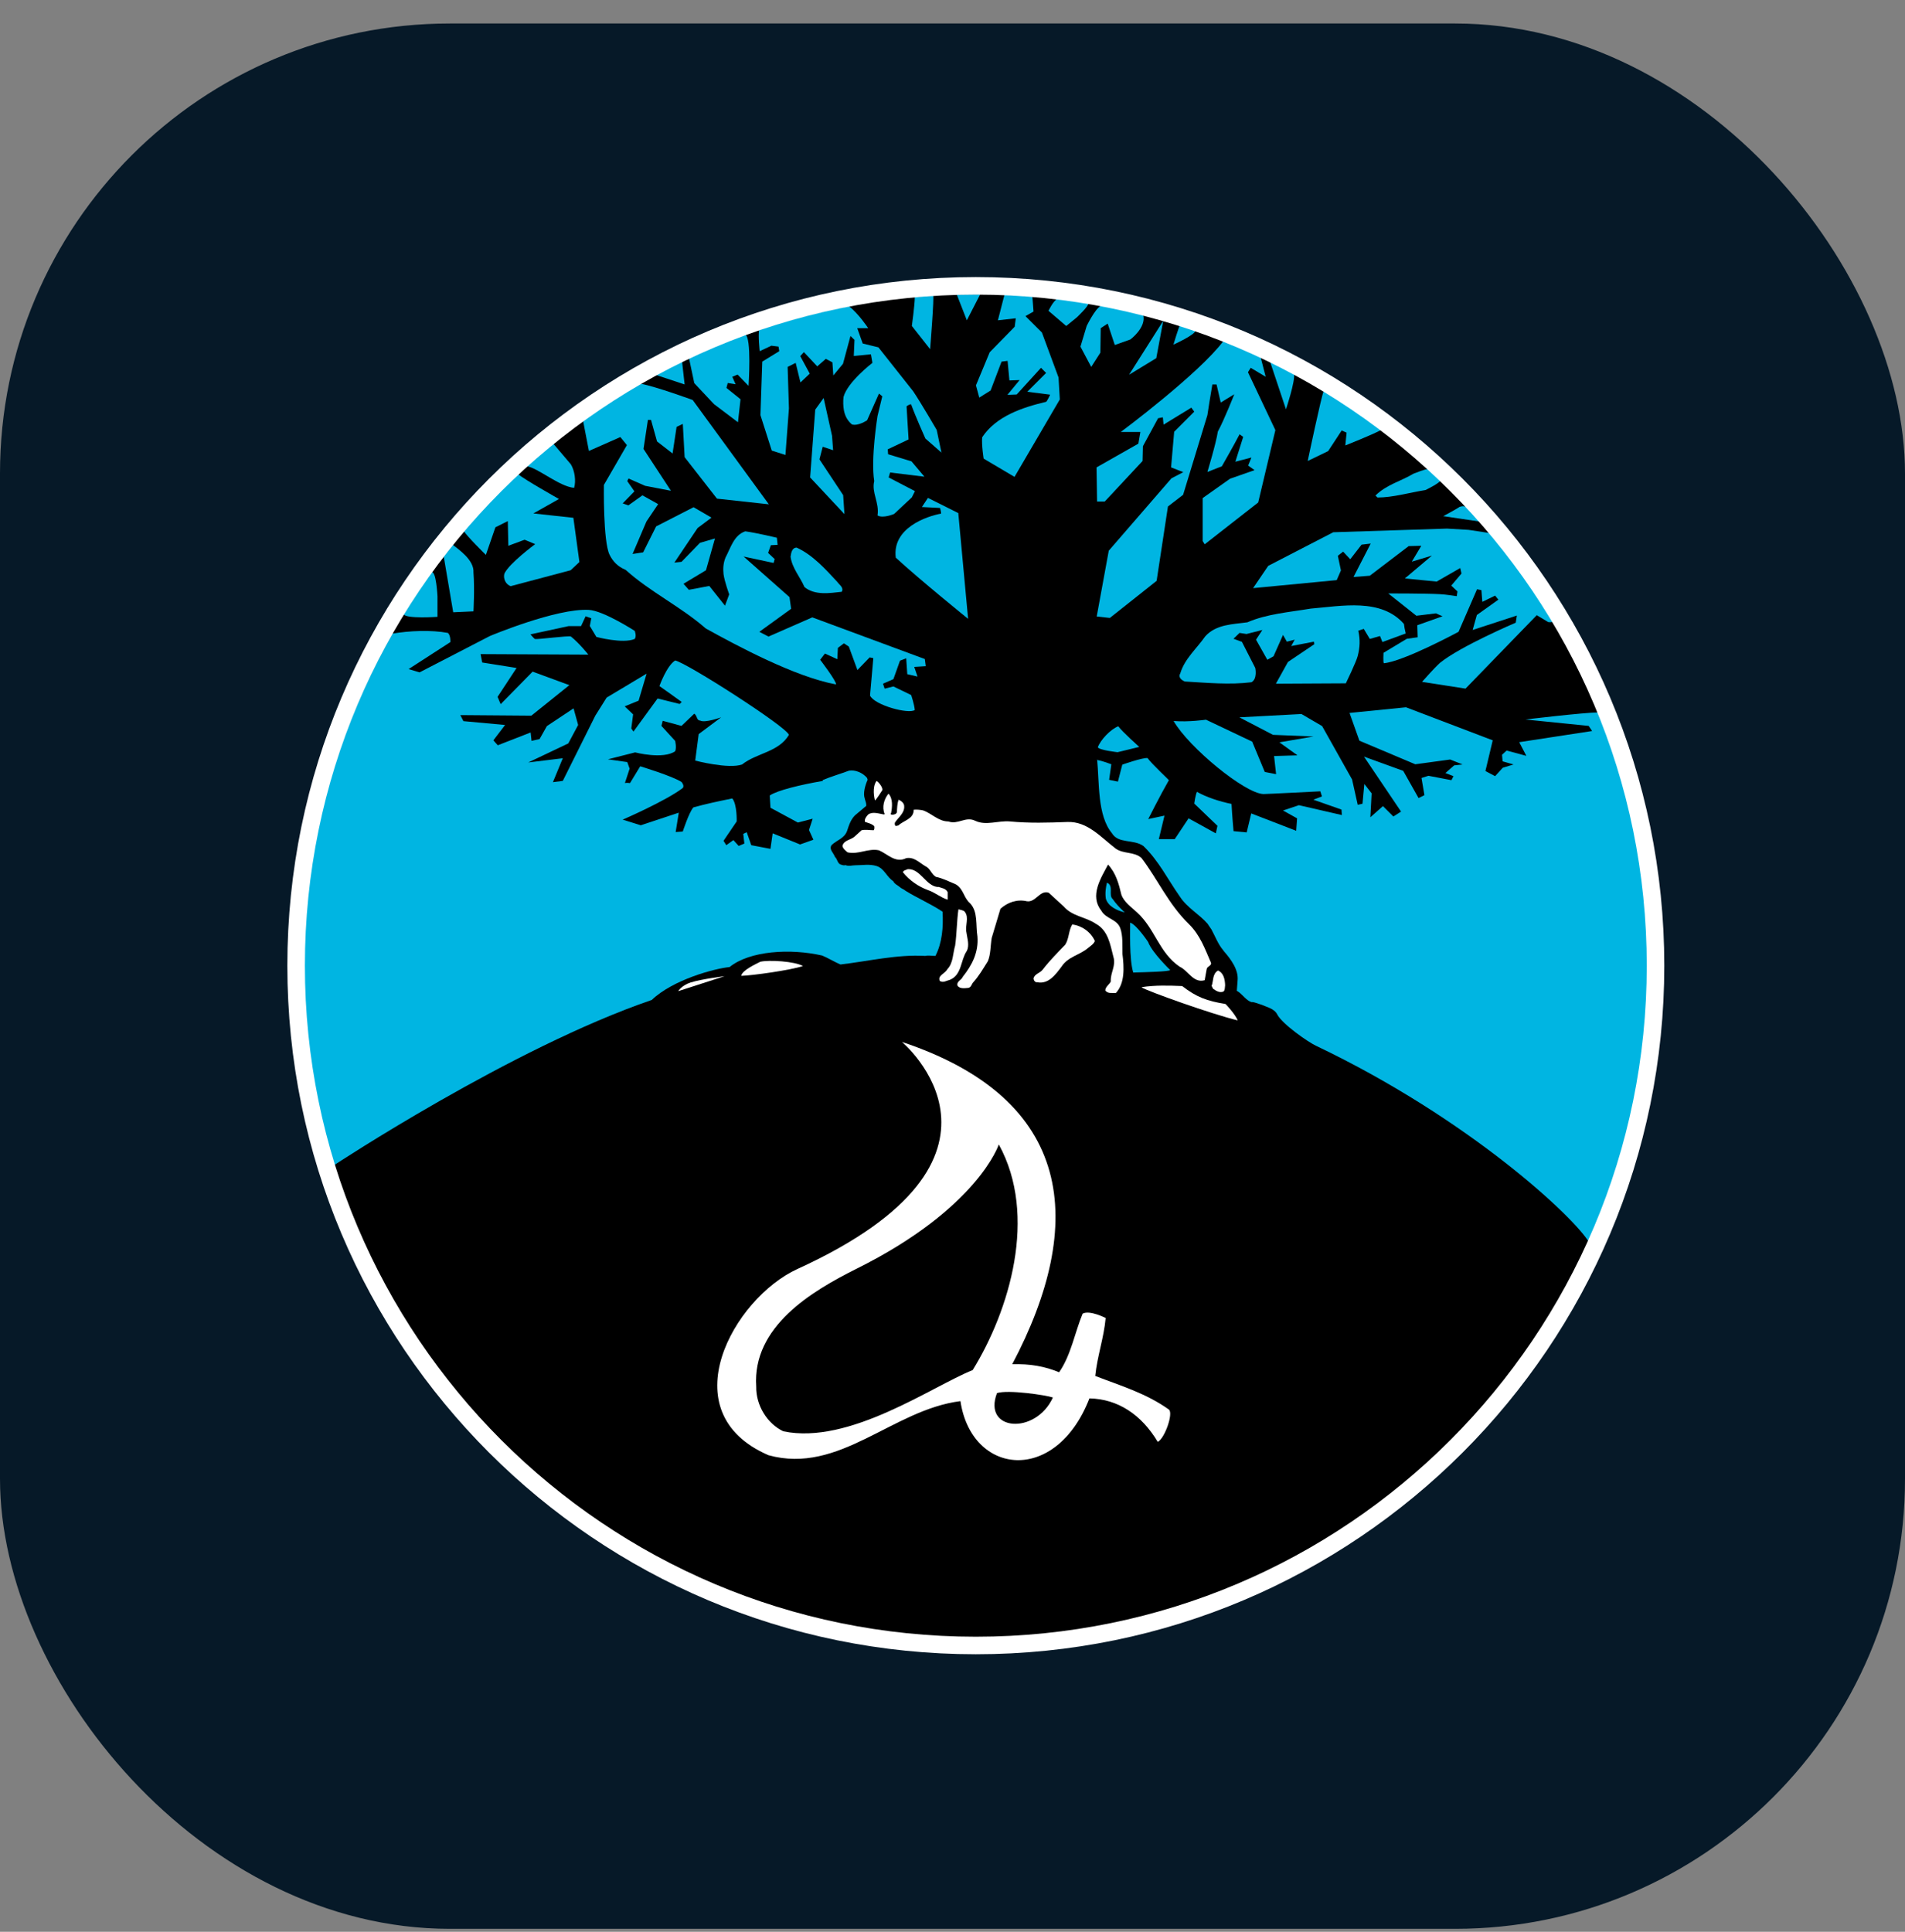 <svg width="72" height="73" viewBox="0 0 72 73" fill="none" xmlns="http://www.w3.org/2000/svg">
<rect x="0" y="0" width="72" height="73" fill="#808080" stroke="none"/>
<rect y="0.888" width="72" height="72" rx="17" fill="#061928"/>
<g clip-path="url(#clip0_74490_60894)">
<path d="M58.924 23.848C59.145 24.228 59.352 24.614 59.552 25.008C59.249 25.367 57.965 26.292 57.965 26.292L56.86 26.174L57.854 24.214C57.854 24.214 58.462 23.834 58.676 23.806C58.807 23.82 58.841 23.793 58.931 23.848" fill="#00B5E2"/>
<path d="M60.298 26.602C60.119 26.181 59.932 25.774 59.732 25.367L58.731 26.368C58.731 26.368 59.898 26.609 60.305 26.602" fill="#00B5E2"/>
<path d="M36.88 62.413C51.199 62.413 62.804 50.807 62.804 36.489C62.804 22.17 51.199 10.565 36.88 10.565C22.562 10.565 10.956 22.17 10.956 36.489C10.956 50.807 22.562 62.413 36.88 62.413Z" fill="black"/>
<path d="M43.702 13.534L42.673 14.162L43.964 12.125L43.702 13.534Z" fill="#00B5E2"/>
<path d="M31.447 16.468L31.488 17.013L31.095 16.882L30.971 17.358L31.868 18.711L31.916 19.429L30.619 18.042L30.812 15.48L31.129 15.039L31.447 16.468Z" fill="#00B5E2"/>
<path d="M36.218 19.381L36.59 23.385C36.59 23.385 34.761 21.908 33.856 21.073C33.712 19.947 35.037 19.505 35.569 19.409C35.569 19.326 35.527 19.195 35.527 19.195L34.844 19.16L35.072 18.815L36.218 19.388" fill="#00B5E2"/>
<path d="M53.132 23.938L52.248 24.262L52.158 24.034L51.772 24.145L51.544 23.765L51.337 23.834C51.413 24.172 51.399 24.462 51.316 24.787C51.268 24.994 50.867 25.822 50.867 25.822L48.223 25.836L48.679 25.015L49.673 24.345L49.659 24.248L48.803 24.414L48.934 24.172L48.637 24.248L48.492 23.993L48.133 24.8L47.899 24.932L47.471 24.172L47.712 23.806L47.112 23.958L46.849 23.917L46.621 24.138L46.939 24.255L47.443 25.242C47.443 25.242 47.533 25.657 47.298 25.781C46.47 25.884 45.634 25.802 44.778 25.753C44.654 25.698 44.516 25.595 44.612 25.436C44.778 24.89 45.234 24.504 45.551 24.048C45.966 23.585 46.608 23.592 47.146 23.516C47.878 23.199 48.713 23.137 49.535 22.999C50.715 22.902 52.193 22.591 53.063 23.578C53.07 23.661 53.097 23.799 53.125 23.917" fill="#00B5E2"/>
<path d="M31.647 21.991C31.723 22.101 31.903 22.205 31.813 22.363C31.364 22.412 30.798 22.508 30.405 22.184C30.239 21.797 29.935 21.466 29.88 21.038C29.901 20.907 29.922 20.7 30.108 20.693C30.709 20.962 31.199 21.507 31.647 21.991Z" fill="#00B5E2"/>
<path d="M43.059 28.225L42.238 28.425C42.238 28.425 41.547 28.349 41.492 28.239C41.596 27.956 41.968 27.562 42.265 27.445C42.424 27.659 43.052 28.218 43.052 28.218" fill="#00B5E2"/>
<path d="M30.356 36.503C29.887 36.661 28.457 36.862 28.016 36.876C28.043 36.661 28.596 36.42 28.734 36.344C29.051 36.268 30.045 36.323 30.356 36.51" fill="white"/>
<path d="M26.117 37.124C26.497 37 27.387 36.889 27.387 36.889L25.634 37.455C25.634 37.455 25.751 37.241 26.11 37.124" fill="white"/>
<path d="M38.24 51.553C38.938 51.532 39.504 51.636 40.029 51.857C40.477 51.221 40.629 50.331 40.919 49.641C41.188 49.496 41.789 49.806 41.789 49.806C41.72 50.566 41.471 51.242 41.395 51.995C42.341 52.361 43.322 52.651 44.178 53.265C44.357 53.403 44.019 54.363 43.757 54.487C43.142 53.458 42.252 52.865 41.175 52.844C39.904 56.116 36.722 55.757 36.3 52.947C33.725 53.272 31.73 55.73 29.045 54.991C25.296 53.369 27.733 49.054 30.135 47.956C39.331 43.758 34.091 39.374 34.091 39.374C40.595 41.542 41.078 46.216 38.254 51.56" fill="white"/>
<path d="M36.763 51.774C35.223 52.388 32.096 54.611 29.604 54.087C28.996 53.797 28.568 53.106 28.582 52.395C28.43 50.131 30.681 48.791 32.365 47.949C36.963 45.664 37.75 43.248 37.75 43.248C39.234 45.94 38.151 49.523 36.763 51.774Z" fill="black"/>
<path d="M39.794 52.81C39.145 54.232 37.129 54.087 37.681 52.644C38.096 52.506 39.545 52.72 39.794 52.81Z" fill="black"/>
<path d="M33.346 29.861C33.346 29.861 33.083 30.275 33.07 30.241C33.042 30.165 32.959 29.744 33.125 29.516C33.145 29.488 33.38 29.737 33.346 29.861Z" fill="white"/>
<path d="M33.656 30.759C33.711 30.814 33.787 30.779 33.849 30.759L33.898 30.703C33.905 30.538 33.911 30.372 33.96 30.22C34.05 30.255 34.174 30.344 34.174 30.462C34.195 30.717 33.96 30.883 33.829 31.076C33.808 31.118 33.815 31.173 33.849 31.214L33.953 31.194C34.153 31 34.54 30.952 34.533 30.6C34.636 30.586 34.768 30.6 34.878 30.621C35.209 30.731 35.465 31.042 35.845 31.042C36.204 31.173 36.494 30.841 36.853 31.014C37.267 31.214 37.722 31 38.178 31.042C38.896 31.111 39.614 31.09 40.346 31.062C41.098 31.035 41.596 31.628 42.162 32.063C42.452 32.278 42.866 32.174 43.142 32.422C43.763 33.237 44.157 34.162 44.937 34.922C45.365 35.343 45.544 35.867 45.765 36.371C45.814 36.496 45.62 36.51 45.607 36.62L45.531 37.041C45.103 37.165 44.909 36.675 44.585 36.53C43.805 35.999 43.653 35.094 42.976 34.48C42.762 34.28 42.479 34.086 42.383 33.81C42.286 33.403 42.182 33.002 41.879 32.671C41.609 33.182 41.174 33.845 41.623 34.411C41.796 34.728 42.217 34.728 42.341 35.074C42.445 35.364 42.417 35.729 42.424 36.054C42.486 36.551 42.521 37.152 42.175 37.524C42.031 37.517 41.865 37.559 41.775 37.428C41.775 37.29 41.927 37.207 41.982 37.09C41.961 36.758 42.189 36.496 42.079 36.151C41.961 35.695 41.886 35.163 41.416 34.908C41.029 34.645 40.532 34.632 40.208 34.259L39.635 33.734C39.303 33.624 39.152 34.1 38.82 34.059C38.441 33.969 38.081 34.1 37.812 34.342L37.481 35.446C37.432 35.743 37.446 36.061 37.336 36.323C37.156 36.606 36.998 36.889 36.763 37.145C36.721 37.214 36.694 37.31 36.604 37.331C36.459 37.345 36.273 37.373 36.19 37.248C36.142 37.083 36.342 37.041 36.39 36.91C36.742 36.468 36.991 35.985 36.942 35.384C36.873 34.956 36.97 34.459 36.666 34.135C36.418 33.928 36.418 33.582 36.121 33.417C35.872 33.313 35.631 33.189 35.368 33.134C35.196 33.03 35.161 32.816 34.975 32.733C34.747 32.602 34.554 32.374 34.25 32.429C33.843 32.63 33.546 32.271 33.221 32.133C32.821 32.043 32.441 32.305 32.034 32.209C31.951 32.139 31.861 32.07 31.84 31.967C31.896 31.746 32.144 31.746 32.289 31.622L32.565 31.373C32.71 31.339 32.869 31.373 33.021 31.373C33.056 31.332 33.049 31.27 33.042 31.221C32.938 31.118 32.807 31.104 32.69 31.055C32.669 30.952 32.738 30.862 32.814 30.779C32.986 30.655 33.228 30.752 33.414 30.779L33.435 30.759C33.325 30.496 33.414 30.193 33.58 29.992C33.753 30.172 33.725 30.503 33.677 30.731" fill="white"/>
<path d="M35.458 33.513C35.589 33.555 35.755 33.575 35.817 33.714V33.997C35.555 33.921 35.334 33.721 35.078 33.638C34.719 33.506 34.381 33.279 34.126 32.961C34.146 32.885 34.243 32.878 34.312 32.844C34.795 32.823 34.989 33.486 35.451 33.52" fill="white"/>
<path d="M42.051 33.969C42.176 34.148 42.3 34.28 42.452 34.425C42.472 34.445 42.514 34.48 42.514 34.48C42.224 34.411 41.886 34.259 41.796 33.962C41.761 33.734 41.796 33.534 41.837 33.355C42.107 33.472 41.886 33.824 42.051 33.969Z" fill="#00B5E2"/>
<path d="M36.466 34.459C36.639 34.68 36.466 34.977 36.528 35.239C36.556 35.46 36.653 35.729 36.535 35.944C36.3 36.296 36.356 36.841 35.9 37.027C35.776 37.055 35.645 37.152 35.52 37.069C35.424 36.862 35.721 36.793 35.803 36.627C36.031 36.392 36.011 36.033 36.1 35.729C36.162 35.294 36.162 34.804 36.224 34.362C36.314 34.39 36.404 34.39 36.473 34.459" fill="white"/>
<path d="M43.398 35.612C43.563 36.019 44.226 36.654 44.226 36.654C44.226 36.717 43.301 36.737 42.831 36.751C42.673 36.233 42.721 35.115 42.714 34.867C42.949 34.929 43.404 35.612 43.404 35.612" fill="#00B5E2"/>
<path d="M41.382 35.557C41.34 35.674 41.209 35.75 41.119 35.826C40.802 36.095 40.367 36.15 40.125 36.523C39.904 36.813 39.635 37.207 39.2 37.117C39.124 37.131 39.069 37.048 39.062 36.979C39.096 36.799 39.31 36.779 39.414 36.634C39.669 36.302 39.959 36.012 40.263 35.695C40.408 35.467 40.388 35.156 40.526 34.935C40.885 34.977 41.23 35.218 41.382 35.563" fill="white"/>
<path d="M46.304 37.234C46.29 37.31 46.304 37.414 46.242 37.469C46.097 37.531 45.959 37.441 45.849 37.365L45.793 37.255C45.869 37.069 45.814 36.806 46.035 36.675C46.256 36.772 46.297 37.02 46.304 37.241" fill="white"/>
<path d="M44.682 37.262C45.213 37.676 45.614 37.828 46.318 37.939C46.325 37.939 46.691 38.332 46.781 38.56C45.8 38.325 43.391 37.462 43.156 37.317V37.303C43.639 37.227 44.171 37.241 44.682 37.262Z" fill="white"/>
<path d="M54.444 18.152C54.292 18.007 54.14 17.862 53.981 17.724C53.843 17.724 53.526 17.869 53.429 17.897C52.946 18.187 52.407 18.311 51.986 18.725L52.062 18.801C52.642 18.801 53.27 18.615 53.878 18.518C54.002 18.456 54.361 18.276 54.451 18.159" fill="#00B5E2"/>
<path d="M52.207 16.247C51.51 15.715 50.778 15.225 50.032 14.769C49.949 14.928 49.425 17.42 49.425 17.42L50.198 17.047L50.709 16.267L50.895 16.35L50.847 16.833C50.847 16.833 51.91 16.412 52.214 16.24" fill="#00B5E2"/>
<path d="M48.907 14.127C48.61 13.969 48.306 13.81 48.002 13.665L48.603 15.467C48.603 15.467 48.962 14.404 48.907 14.127Z" fill="#00B5E2"/>
<path d="M47.636 13.492C47.174 13.278 46.711 13.078 46.235 12.892C45.303 14.134 42.362 16.323 42.362 16.323H43.101L43.025 16.765L41.444 17.662L41.464 18.953H41.754L43.184 17.42L43.197 16.861L43.77 15.805L43.95 15.77L43.977 16.047L45.027 15.405L45.137 15.556L44.378 16.316L44.261 17.662L44.723 17.842L44.274 18.076L41.906 20.81L41.451 23.296L41.948 23.351L43.715 21.949L44.143 19.14L44.716 18.698L45.634 15.688L45.71 15.197L45.821 14.528H45.98L46.138 15.211L46.649 14.9C46.649 14.9 46.276 15.853 46.028 16.309C45.966 16.737 45.634 17.835 45.634 17.835L46.18 17.621C46.18 17.621 46.663 16.778 46.849 16.413L46.987 16.509L46.691 17.448L47.298 17.289L47.174 17.593L47.416 17.766L46.49 18.09L45.455 18.822V20.444L45.531 20.569L47.554 18.988L48.203 16.254L47.167 14.065L47.271 13.899L47.837 14.238L47.643 13.485" fill="#00B5E2"/>
<path d="M45.172 12.498C44.978 12.429 44.785 12.367 44.592 12.305C44.564 12.312 44.35 13.023 44.35 13.023C44.35 13.023 45.213 12.636 45.172 12.491" fill="#00B5E2"/>
<path d="M41.602 11.552C42.148 11.656 42.679 11.773 43.211 11.911C43.322 12.388 42.721 12.829 42.721 12.829L42.134 13.037L41.865 12.229L41.602 12.401L41.589 13.326L41.243 13.865L40.836 13.099L41.071 12.319C41.071 12.319 41.382 11.677 41.596 11.566" fill="#00B5E2"/>
<path d="M41.133 11.469C40.739 11.4 40.353 11.345 39.953 11.297C39.801 11.38 39.628 11.745 39.628 11.745L40.298 12.319L40.698 11.994C40.698 11.994 41.147 11.573 41.133 11.469Z" fill="#00B5E2"/>
<path d="M39.028 11.207C38.675 11.172 38.323 11.152 37.964 11.138L37.716 12.104L38.392 12.028L38.351 12.346L37.405 13.313L36.887 14.562L37.012 15.025L37.44 14.756L37.854 13.665L38.082 13.637L38.151 14.376L38.537 14.362L38.075 14.921L38.427 14.907L39.345 13.899L39.538 14.093L38.827 14.804L39.69 14.914C39.69 14.914 39.58 15.156 39.538 15.184C38.634 15.398 37.647 15.729 37.122 16.523C37.094 16.82 37.177 17.331 37.177 17.331L38.344 18.021L40.056 15.094L40.008 14.265L39.38 12.567L38.758 11.946L39.062 11.773C39.062 11.773 39.028 11.283 39.014 11.193" fill="#00B5E2"/>
<path d="M36.155 11.131C36.404 11.124 36.653 11.124 36.901 11.124H37.046L36.542 12.104L36.162 11.131" fill="#00B5E2"/>
<path d="M35.258 11.172C35.03 11.186 34.802 11.2 34.575 11.227C34.575 11.511 34.464 12.318 34.464 12.318L35.154 13.195C35.154 13.195 35.32 11.131 35.265 11.172" fill="#00B5E2"/>
<path d="M32.089 11.573C30.922 11.794 29.79 12.098 28.692 12.47C28.651 12.684 28.713 13.271 28.713 13.271L29.155 13.064L29.424 13.098L29.452 13.271L28.81 13.665L28.741 15.688L29.169 17.027L29.686 17.192L29.818 15.432L29.769 13.865L30.073 13.713L30.253 14.452L30.605 14.12L30.246 13.457L30.384 13.306L30.888 13.844L31.212 13.561L31.461 13.692L31.495 14.189L31.861 13.748L32.144 12.698L32.296 12.843L32.269 13.451L32.917 13.389L32.973 13.713C32.973 13.713 32.034 14.431 31.882 14.997C31.861 15.177 31.868 15.349 31.896 15.508C31.937 15.715 32.027 15.895 32.2 16.04C32.441 16.109 32.773 15.881 32.773 15.881L33.221 14.873L33.346 14.976L33.166 15.722C33.166 15.722 32.904 17.344 33.042 18.18C32.931 18.608 33.242 18.994 33.166 19.478C33.373 19.602 33.794 19.422 33.794 19.422L34.464 18.794L34.581 18.559L33.587 18.042L33.642 17.855L34.94 18.014L34.45 17.434L33.566 17.165L33.553 16.979L34.34 16.606L34.264 15.356C34.264 15.356 34.36 15.273 34.436 15.28C34.595 15.722 34.975 16.571 34.975 16.571L35.582 17.103L35.403 16.247C35.403 16.247 34.809 15.225 34.512 14.783C34.347 14.576 33.2 13.126 33.2 13.126L32.607 12.981L32.4 12.401H32.814C32.814 12.401 32.455 11.856 32.089 11.573Z" fill="#00B5E2"/>
<path d="M28.161 12.65C27.436 12.912 26.732 13.209 26.041 13.534L26.241 14.479L26.987 15.273L27.892 15.957L27.988 15.087L27.456 14.659L27.505 14.473L27.802 14.521L27.677 14.238L27.878 14.155L28.292 14.583C28.292 14.583 28.416 12.712 28.161 12.643" fill="#00B5E2"/>
<path d="M24.778 14.162C24.985 14.052 25.565 13.768 25.779 13.665L25.876 14.528L24.771 14.162" fill="#00B5E2"/>
<path d="M22.058 15.888C22.748 15.391 23.466 14.921 24.212 14.5C24.806 14.611 26.18 15.115 26.18 15.115L29.058 19.057L27.098 18.843L25.876 17.276L25.807 16.019L25.572 16.13L25.42 17.137L24.833 16.682L24.605 15.867H24.488L24.322 16.965L25.358 18.546L24.384 18.359L23.756 18.083L23.708 18.18L23.977 18.567L23.535 19.022L23.749 19.098L24.281 18.718L24.875 19.05L24.433 19.706L23.908 20.934L24.309 20.872L24.799 19.892L26.214 19.167L26.891 19.561L26.366 19.954L25.489 21.259L25.758 21.231L26.456 20.513L27.022 20.348L26.683 21.549L25.834 22.06L26.035 22.288L26.808 22.143L27.401 22.888L27.56 22.46C27.56 22.46 27.381 21.97 27.346 21.694C27.326 21.494 27.332 21.287 27.422 21.066C27.609 20.721 27.733 20.223 28.168 20.078C28.582 20.134 29.362 20.32 29.362 20.32L29.39 20.589L29.134 20.603L29.031 20.893L29.279 21.128L29.238 21.273L28.106 21.031L29.839 22.564L29.901 23.006L28.699 23.876L29.045 24.055L30.701 23.33L34.954 24.904L34.989 25.174L34.554 25.201L34.678 25.567L34.291 25.477L34.25 24.877L34.015 24.966L33.767 25.664L33.373 25.836L33.435 26.023L33.767 25.94L34.437 26.264C34.437 26.264 34.554 26.603 34.575 26.83C34.347 26.996 33.056 26.651 32.883 26.285L33.007 24.87L32.869 24.842L32.407 25.319L32.082 24.435L31.896 24.311L31.668 24.483L31.647 24.911L31.178 24.697L30.998 24.932C30.998 24.932 31.613 25.733 31.599 25.864C30.046 25.581 27.829 24.387 26.677 23.751C25.731 22.923 24.571 22.37 23.646 21.535C23.342 21.411 23.156 21.204 23.038 20.962C22.79 20.458 22.824 18.325 22.824 18.325L23.694 16.82L23.446 16.516L22.258 17.041L22.044 15.936" fill="#00B5E2"/>
<path d="M20.912 16.765C20.573 17.041 20.235 17.324 19.918 17.621C20.332 17.683 21.14 18.387 21.699 18.435C21.775 18.18 21.726 17.793 21.575 17.545L20.912 16.765Z" fill="#00B5E2"/>
<path d="M19.6 17.911C18.82 18.642 18.206 19.236 17.522 20.058C17.646 20.265 18.364 20.969 18.364 20.969L18.723 19.927L19.193 19.692L19.213 20.624L19.828 20.396L20.228 20.562C20.228 20.562 19.234 21.294 19.062 21.68C19.013 21.86 19.11 22.087 19.303 22.15L21.568 21.549L21.899 21.238L21.671 19.567L20.159 19.402L21.126 18.856C21.126 18.856 19.8 18.111 19.593 17.924" fill="#00B5E2"/>
<path d="M16.77 21.024C16.88 20.879 16.997 20.734 17.115 20.589C17.322 20.755 17.929 21.162 17.895 21.632C17.943 22.253 17.895 23.102 17.895 23.102L17.129 23.137L16.77 21.024Z" fill="#00B5E2"/>
<path d="M16.314 21.632C15.941 22.143 15.589 22.674 15.257 23.213C15.354 23.392 16.535 23.309 16.535 23.309V22.536C16.535 22.536 16.486 21.535 16.307 21.632" fill="#00B5E2"/>
<path d="M55.466 19.181C55.631 19.354 55.79 19.533 55.949 19.712L54.547 19.505C54.547 19.505 55.017 19.257 55.169 19.153C55.286 19.119 55.314 19.119 55.41 19.16L55.466 19.174" fill="#00B5E2"/>
<path d="M56.328 20.154C57.212 21.197 58.006 22.315 58.71 23.496C58.621 23.523 58.517 23.509 58.517 23.509L58.082 23.247L55.39 26.022L53.746 25.767C53.746 25.767 54.188 25.263 54.423 25.049C55.21 24.414 57.288 23.53 57.288 23.53L57.33 23.261L55.659 23.806L55.818 23.24L56.632 22.66L56.508 22.508L56.025 22.743L55.99 22.301L55.825 22.267L55.127 23.875C55.127 23.875 53.07 24.987 52.304 25.063C52.269 25.042 52.29 24.669 52.29 24.669L53.173 24.138L53.581 24.082L53.567 23.627L54.52 23.288L54.271 23.178L53.532 23.268L52.469 22.425C52.469 22.425 53.933 22.425 54.423 22.453C54.623 22.46 55.058 22.529 55.058 22.529L55.086 22.35L54.851 22.129L55.238 21.673L55.189 21.466L54.299 21.977L53.097 21.859L54.119 20.996L53.36 21.224L53.719 20.624L53.242 20.637L51.772 21.756L51.157 21.804L51.806 20.541L51.461 20.582L51.033 21.134L50.764 20.845L50.564 21.003L50.681 21.556L50.522 21.922L47.36 22.225L47.933 21.383L50.391 20.113L54.692 19.975L55.507 20.023L56.322 20.147" fill="#00B5E2"/>
<path d="M41.465 28.688C41.554 29.585 41.471 30.814 42.024 31.484C42.265 31.891 42.838 31.704 43.211 31.967C43.791 32.519 44.143 33.244 44.592 33.879C44.868 34.307 45.331 34.549 45.641 34.908C45.641 34.908 45.738 35.06 45.786 35.122C45.911 35.35 46.042 35.688 46.221 35.895L46.256 35.944C46.532 36.261 46.822 36.655 46.774 37.069L46.746 37.442C46.946 37.545 47.098 37.821 47.312 37.87C47.374 37.849 47.63 37.959 47.678 37.966C47.871 38.056 48.161 38.111 48.272 38.332C48.451 38.691 49.452 39.389 49.742 39.52C55.562 42.295 59.539 46.037 60.063 46.955C61.506 43.766 62.3 40.231 62.3 36.51C62.3 33.12 61.638 29.882 60.429 26.92C59.829 26.927 57.654 27.189 57.654 27.189L60.043 27.431L60.174 27.624L57.419 28.046L57.689 28.563L56.943 28.363L56.77 28.522L56.791 28.77L57.205 28.888L56.798 29.012L56.508 29.33L56.142 29.136L56.418 27.976L53.139 26.727L51.006 26.941L51.379 27.99L53.491 28.881L54.81 28.701L55.279 28.888L54.962 28.922L54.63 29.212L54.934 29.33L54.858 29.482L53.988 29.316L53.726 29.399L53.836 30.048L53.615 30.158L53.035 29.129L51.551 28.591L52.953 30.669L52.663 30.855L52.269 30.462L51.793 30.883L51.841 29.979L51.565 29.626L51.496 30.372L51.316 30.413L51.102 29.454L49.97 27.438L49.19 26.982L46.843 27.107L48.113 27.769L49.646 27.831L48.355 28.052L49.038 28.543L48.154 28.57L48.23 29.254L47.802 29.171L47.326 28.025L45.579 27.196C45.579 27.196 44.93 27.293 44.357 27.245C44.923 28.239 47.057 29.992 47.754 30.006C47.892 30.006 49.901 29.903 49.901 29.903L49.963 30.096L49.639 30.22L50.702 30.593L50.716 30.8L49.093 30.427L48.493 30.628L49.024 30.924L48.99 31.394L47.291 30.738L47.119 31.456L46.622 31.408C46.622 31.408 46.566 30.786 46.546 30.379C46.09 30.289 45.579 30.117 45.241 29.923C45.186 30.013 45.137 30.365 45.137 30.365L46.014 31.207L45.952 31.491L44.923 30.924L44.399 31.711H43.798L44.012 30.821L43.398 30.952C43.398 30.952 43.846 30.061 44.178 29.482C44.178 29.468 43.556 28.895 43.37 28.646C43.184 28.625 42.417 28.895 42.417 28.895L42.252 29.537L41.92 29.468L42.003 28.881C42.003 28.881 41.665 28.75 41.478 28.722" fill="#00B5E2"/>
<path d="M31.088 29.481C31.357 29.364 31.813 29.226 32.089 29.122C32.317 29.081 32.607 29.198 32.772 29.398L32.793 29.468C32.697 29.675 32.614 29.985 32.683 30.172C32.703 30.268 32.752 30.351 32.738 30.455L32.393 30.745C32.165 30.91 32.089 31.18 32.013 31.407C31.91 31.684 31.619 31.753 31.433 31.932C31.316 32.091 31.502 32.222 31.557 32.381C31.654 32.471 31.647 32.609 31.758 32.664C31.82 32.678 31.875 32.719 31.951 32.691C32.089 32.747 32.193 32.698 32.324 32.698C32.614 32.698 32.855 32.643 33.131 32.726C33.428 32.823 33.504 33.133 33.76 33.299C33.808 33.41 33.939 33.458 34.015 33.527C34.05 33.568 34.174 33.61 34.229 33.665C34.678 33.941 35.203 34.169 35.624 34.452C35.658 35.032 35.61 35.626 35.355 36.123C35.209 36.123 35.092 36.095 34.968 36.123C33.898 36.061 32.828 36.323 31.765 36.447C31.564 36.364 31.267 36.185 31.074 36.109C29.866 35.833 28.333 35.929 27.574 36.544C27.008 36.599 25.434 37.02 24.633 37.787C19.345 39.595 12.62 44.035 12.62 44.035C11.888 41.66 11.495 39.14 11.495 36.53C11.495 31.946 12.703 27.666 14.829 23.944C15.471 23.834 16.3 23.799 16.928 23.917C17.032 24 17.025 24.262 17.025 24.262L15.444 25.284L15.858 25.408L18.516 24.034C18.516 24.034 21.029 22.978 22.258 23.047C22.817 23.081 23.991 23.841 23.991 23.841C23.991 23.841 24.067 24.034 23.991 24.145C23.542 24.338 22.541 24.069 22.541 24.069L22.292 23.654L22.348 23.364L22.134 23.288L21.961 23.661H21.485L20.049 23.972C20.049 23.972 20.159 24.103 20.214 24.145C20.276 24.179 21.519 24.006 21.581 24.055C21.913 24.324 22.237 24.738 22.237 24.738L18.164 24.718L18.226 25.035L19.524 25.242L18.806 26.333L18.923 26.609L20.131 25.38L21.519 25.891L20.083 27.044L17.398 27.023L17.515 27.251L19.089 27.396L18.647 27.976L18.813 28.163L20.056 27.679L20.09 27.997L20.394 27.928L20.67 27.438L21.678 26.768L21.851 27.396L21.478 28.094L19.966 28.812L21.271 28.653L20.898 29.557L21.271 29.509L22.5 27.044L22.928 26.361L24.439 25.456L24.136 26.478L23.611 26.692L23.929 26.996L23.86 27.527L23.942 27.645L24.854 26.395L25.689 26.602L25.765 26.526C25.503 26.333 24.923 25.926 24.923 25.926C24.923 25.926 25.192 25.166 25.517 24.959C25.938 25.035 29.721 27.458 29.818 27.769C29.431 28.425 28.596 28.453 28.05 28.887C27.546 29.074 26.276 28.742 26.276 28.742L26.407 27.741L27.256 27.106C27.256 27.106 26.649 27.327 26.469 27.231C26.317 27.224 26.366 27.058 26.241 26.968L25.758 27.431L25.047 27.238L24.999 27.431L25.517 27.997C25.517 27.997 25.579 28.252 25.517 28.39C25.054 28.708 24.005 28.432 24.005 28.432L22.976 28.694L23.708 28.798L23.797 29.046L23.618 29.592C23.673 29.571 23.811 29.592 23.811 29.592L24.198 28.957C24.198 28.957 25.406 29.323 25.758 29.55C25.806 29.605 25.862 29.702 25.806 29.778C25.151 30.275 23.535 30.973 23.535 30.973L24.219 31.186L25.655 30.71L25.537 31.442L25.806 31.421C25.806 31.421 26.041 30.696 26.207 30.51C26.683 30.379 27.07 30.296 27.677 30.172C27.864 30.399 27.843 31.041 27.843 31.041L27.346 31.773L27.45 31.939L27.719 31.746L27.919 31.967L28.133 31.877L28.092 31.511L28.223 31.449L28.395 31.939L29.12 32.077L29.203 31.49L30.239 31.911L30.743 31.732L30.577 31.366L30.715 30.938L30.156 31.083L29.12 30.524C29.12 30.524 29.093 30.11 29.093 30.061C29.369 29.868 30.259 29.654 31.102 29.509" fill="#00B5E2"/>
<path d="M36.881 62.181C51.069 62.181 62.571 50.679 62.571 36.491C62.571 22.304 51.069 10.802 36.881 10.802C22.694 10.802 11.192 22.304 11.192 36.491C11.192 50.679 22.694 62.181 36.881 62.181Z" stroke="white" stroke-width="0.663"/>
</g>
<defs>
<clipPath id="clip0_74490_60894">
<rect width="53" height="53" fill="white" transform="translate(10 10)"/>
</clipPath>
</defs>
</svg>
